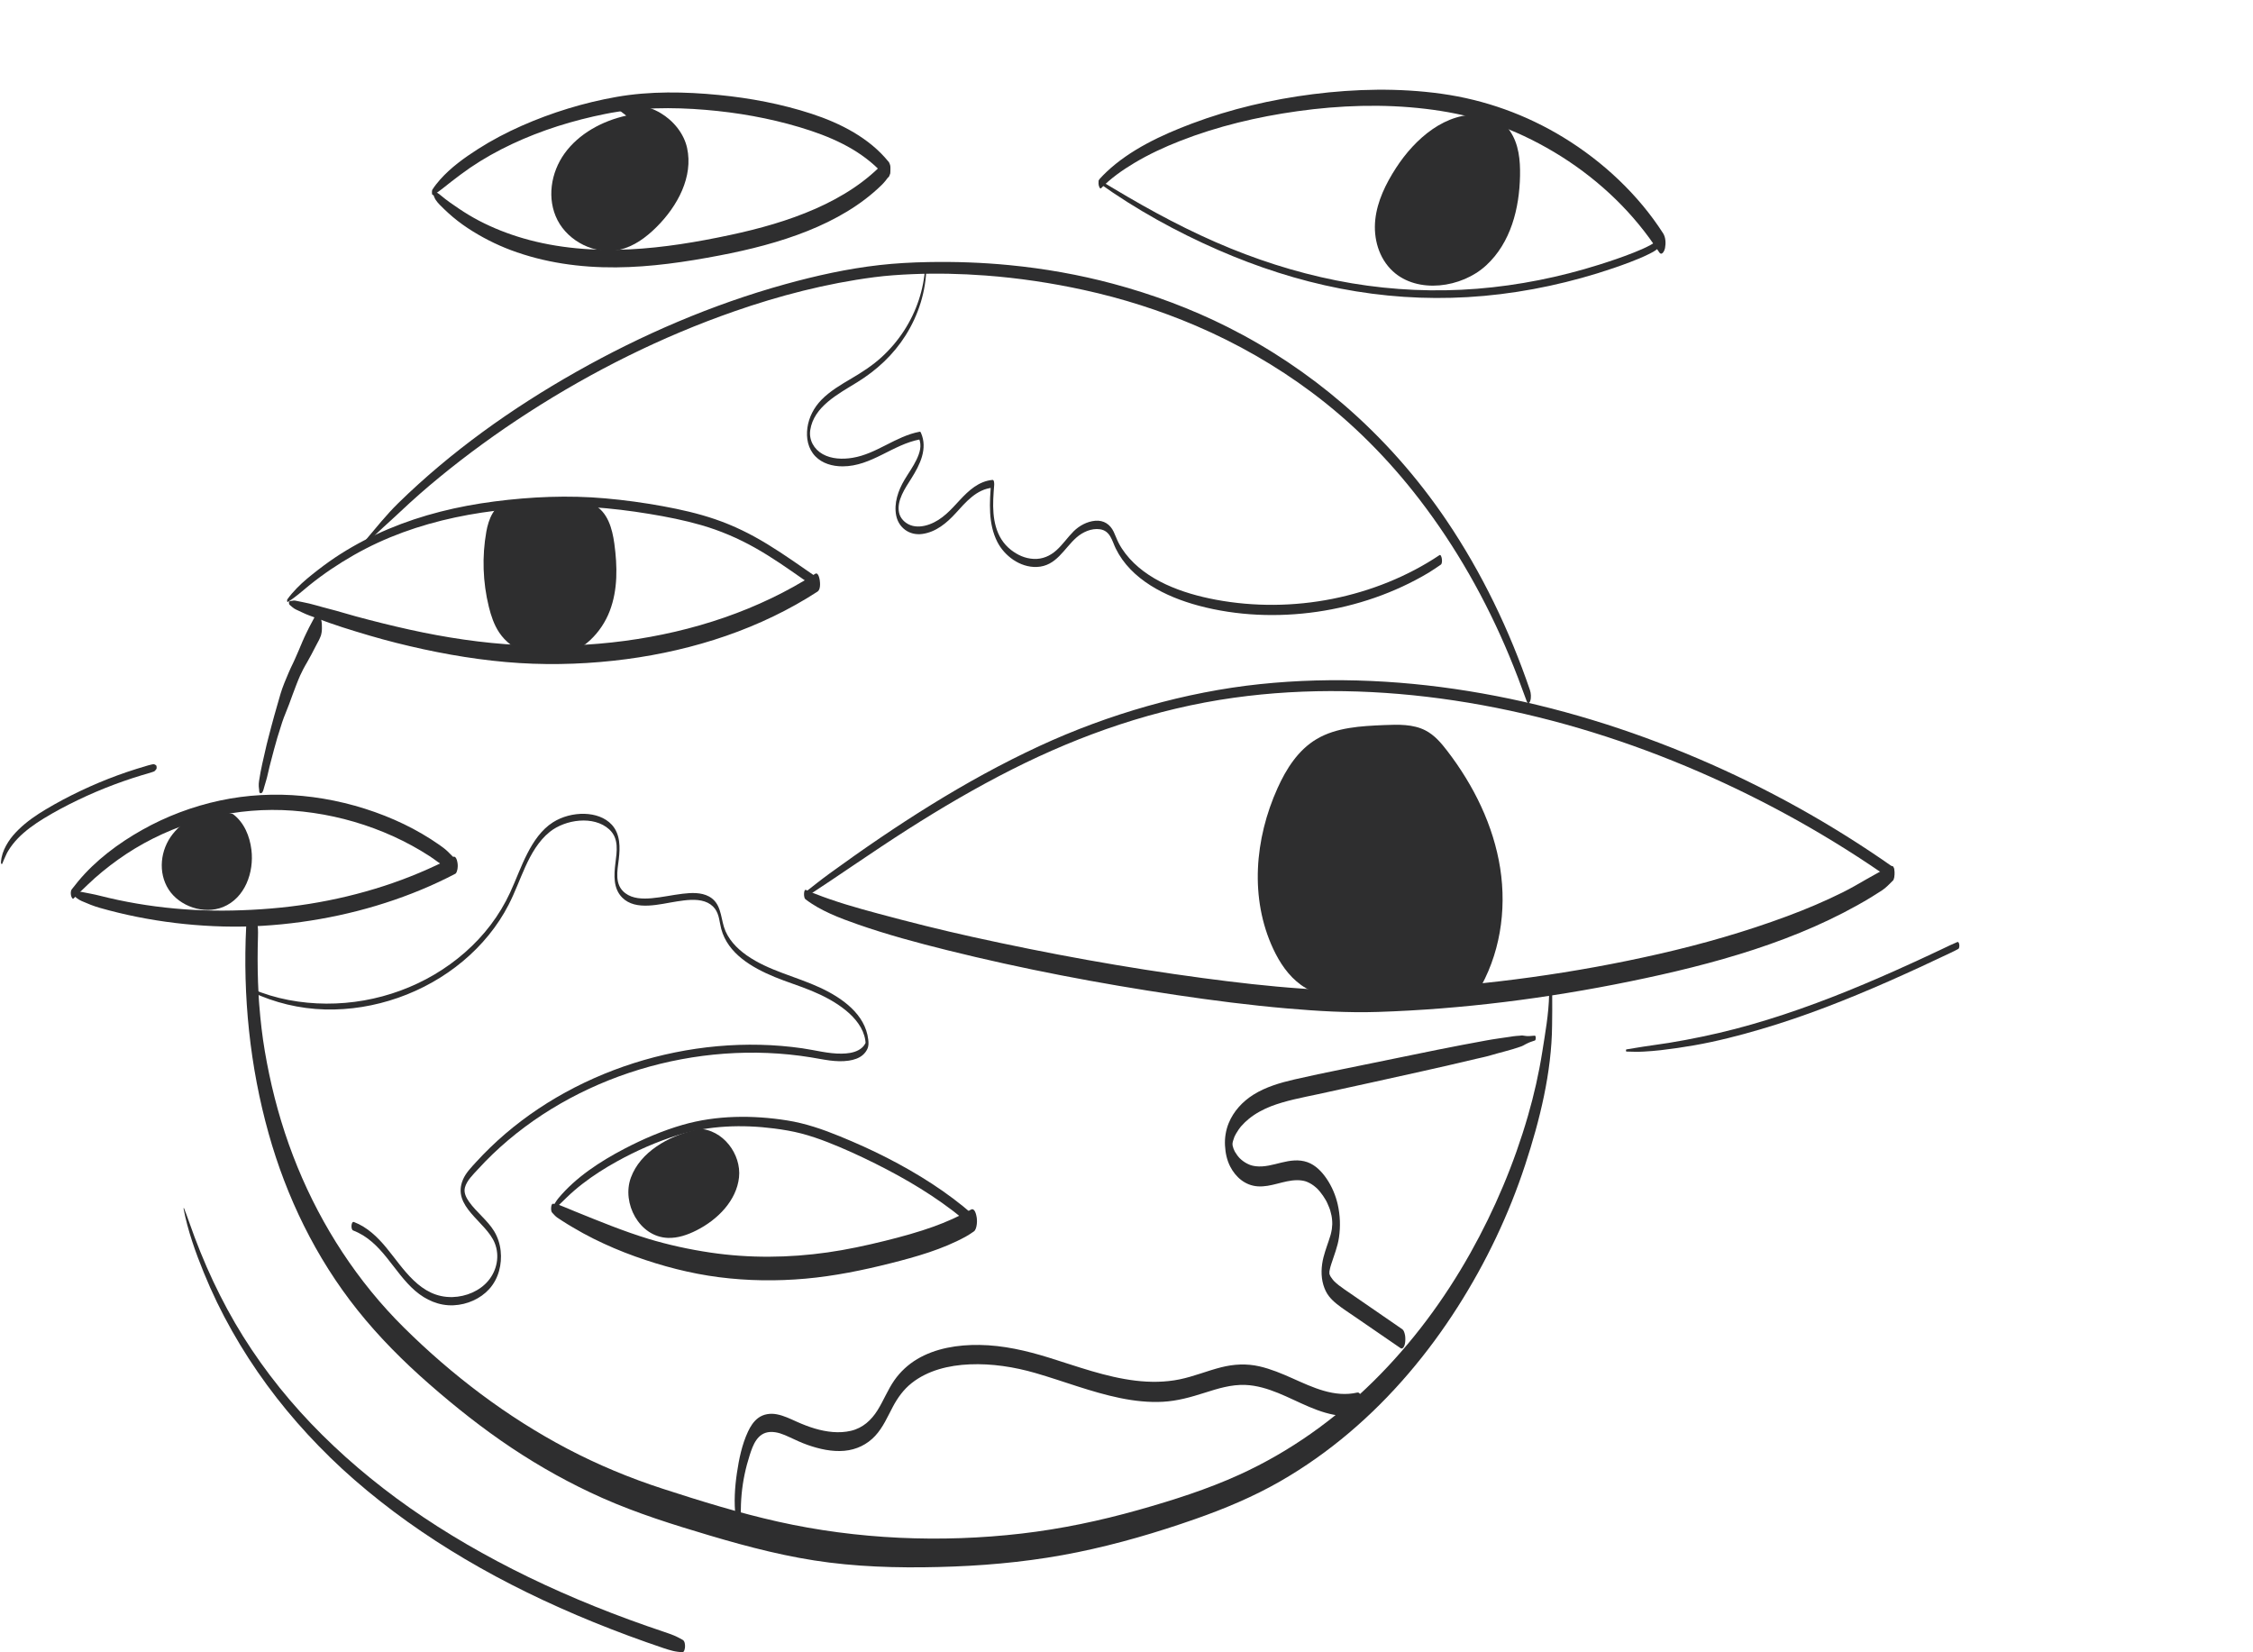 <?xml version="1.0"?>
<svg xmlns="http://www.w3.org/2000/svg" width="300" height="220" viewBox="0 0 300 220" fill="none">
<g clip-path="url(#clip0_4445_81369)">
<path d="M72.141 67.065C70.587 67.347 68.959 66.415 67.441 66.835C65.751 67.303 65.045 69.165 64.756 70.797C64.171 74.104 64.285 77.519 65.089 80.786C65.382 81.977 65.773 83.164 66.461 84.202C68.1 86.676 71.477 88.014 74.509 87.391C77.658 86.743 80.095 84.21 81.187 81.361C82.279 78.513 82.212 75.386 81.803 72.383C81.53 70.385 80.921 68.146 79.034 67.188C78.13 66.729 77.069 66.648 76.042 66.623C72.84 66.546 69.626 66.939 66.551 67.783" fill="#2E2E2F"/>
<path d="M48.629 72.559C50.081 70.997 51.728 69.621 53.282 68.15C54.961 66.561 56.704 65.032 58.499 63.559C62.275 60.462 66.258 57.572 70.391 54.908C78.884 49.434 88.082 44.834 97.744 41.465C103.773 39.363 110.032 37.739 116.41 36.908C118.08 36.69 119.767 36.576 121.451 36.505C124.705 36.367 127.964 36.441 131.21 36.682C135.624 37.011 140.006 37.667 144.318 38.61C149.453 39.732 154.466 41.327 159.263 43.382C164.738 45.728 169.906 48.695 174.621 52.208C180.102 56.292 184.901 61.158 188.994 66.479C193.914 72.875 197.875 79.918 200.938 87.26C201.777 89.271 202.548 91.308 203.286 93.353C203.419 93.722 203.631 93.686 203.755 93.342C203.911 92.909 203.864 92.301 203.717 91.87C201.019 83.974 197.348 76.304 192.614 69.296C188.76 63.591 184.12 58.328 178.807 53.77C174.167 49.788 169.017 46.333 163.473 43.547C158.621 41.109 153.491 39.194 148.2 37.779C143.683 36.571 139.065 35.753 134.394 35.3C130.79 34.951 127.168 34.825 123.546 34.895C121.398 34.937 119.248 35.051 117.115 35.292C112.863 35.771 108.656 36.706 104.554 37.842C94.783 40.549 85.438 44.588 76.719 49.516C68.103 54.387 60.035 60.151 53.055 66.968C51.427 68.557 50.033 70.329 48.57 72.048C48.477 72.158 48.578 72.614 48.629 72.559H48.629Z" fill="#2E2E2F"/>
<path d="M34.724 105.567L34.767 105.624C34.805 105.62 34.834 105.604 34.853 105.577C34.867 105.566 34.879 105.551 34.89 105.539C34.991 105.428 35.038 105.303 35.077 105.162C35.116 105.022 35.158 104.873 35.2 104.727C35.279 104.444 35.366 104.162 35.449 103.881C35.626 103.292 35.734 102.684 35.887 102.087C35.923 101.947 35.959 101.807 35.995 101.666C36.084 101.321 36.176 100.978 36.265 100.633C36.334 100.368 36.403 100.104 36.474 99.84C36.482 99.807 36.491 99.775 36.499 99.743L36.45 99.921C36.456 99.9 36.462 99.878 36.468 99.857C36.526 99.648 36.586 99.439 36.644 99.23C36.682 99.094 36.72 98.958 36.759 98.822C36.794 98.699 36.828 98.575 36.863 98.452C36.874 98.411 36.87 98.33 36.861 98.452C36.863 98.424 36.879 98.39 36.887 98.363C36.907 98.293 36.927 98.224 36.948 98.156C37.019 97.929 37.091 97.702 37.163 97.475C37.221 97.293 37.278 97.112 37.333 96.93C37.342 96.902 37.351 96.873 37.359 96.845L37.368 96.817C37.396 96.725 37.38 96.78 37.318 96.981C37.335 96.925 37.352 96.869 37.369 96.813C37.438 96.594 37.507 96.374 37.578 96.155C37.71 95.744 37.871 95.34 38.034 94.939C38.197 94.537 38.353 94.155 38.498 93.758C38.643 93.361 38.787 92.968 38.931 92.574C39.094 92.13 39.257 91.687 39.431 91.248C39.62 90.772 39.801 90.293 40.014 89.827L39.913 90.048C40.062 89.729 40.219 89.414 40.377 89.099C40.535 88.784 40.716 88.493 40.886 88.191C41.257 87.531 41.628 86.865 41.962 86.187C42.065 85.978 42.179 85.773 42.289 85.568C42.346 85.462 42.402 85.358 42.458 85.253C42.571 85.043 42.646 84.835 42.732 84.612L42.631 84.878L42.745 84.578L42.819 84.237C42.854 84.029 42.869 83.822 42.866 83.612C42.872 83.26 42.858 82.891 42.776 82.546C42.728 82.346 42.674 82.133 42.569 81.95C42.509 81.846 42.302 81.613 42.154 81.79C41.92 82.071 41.768 82.39 41.602 82.708C41.462 82.977 41.316 83.242 41.175 83.51C41.034 83.777 40.906 84.054 40.774 84.327C40.609 84.671 40.443 85.012 40.302 85.365L40.406 85.104C40.276 85.412 40.145 85.719 40.019 86.029L40.12 85.782C39.981 86.089 39.855 86.401 39.729 86.712L39.829 86.48C39.785 86.573 39.746 86.669 39.706 86.764L39.806 86.532C39.712 86.746 39.617 86.96 39.524 87.175L39.624 86.947C39.528 87.168 39.43 87.388 39.335 87.609L39.434 87.386C39.336 87.604 39.238 87.823 39.141 88.043L39.242 87.823C39.138 88.04 39.035 88.256 38.937 88.475L39.041 88.254C38.604 89.13 38.231 90.039 37.861 90.942C37.471 91.894 37.203 92.877 36.927 93.862C36.651 94.847 36.37 95.779 36.125 96.746C35.855 97.811 35.553 98.871 35.321 99.945C35.193 100.535 35.055 101.122 34.919 101.71C34.747 102.459 34.616 103.216 34.496 103.975C34.42 104.448 34.439 104.958 34.571 105.42L34.519 104.958C34.515 105.003 34.512 105.049 34.508 105.095C34.497 105.234 34.504 105.412 34.569 105.54C34.603 105.607 34.675 105.678 34.724 105.57V105.567Z" fill="#2E2E2F"/>
<path d="M206.273 132.438C206.222 135.023 205.757 137.54 205.356 140.092C204.905 142.954 204.26 145.784 203.454 148.576C201.627 154.896 199.032 161.058 195.782 166.85C188.862 179.182 178.543 190.199 165.033 196.35C160.741 198.305 156.163 199.757 151.601 201.043C146.507 202.479 141.298 203.578 136.017 204.191C125.284 205.437 114.125 204.962 103.605 202.607C98.394 201.441 93.292 199.863 88.232 198.219C83.862 196.8 79.623 195.037 75.585 192.918C67.499 188.674 60.172 183.083 53.802 176.781C47.605 170.652 42.852 163.278 39.622 155.403C37.972 151.379 36.723 147.228 35.839 142.998C35.419 140.989 35.066 138.968 34.827 136.932C34.705 135.893 34.603 134.85 34.521 133.807C34.519 133.789 34.456 132.93 34.492 133.452C34.474 133.19 34.458 132.927 34.443 132.666C34.409 132.053 34.381 131.441 34.359 130.827C34.287 128.764 34.289 126.697 34.352 124.632C34.372 123.99 34.362 123.341 34.222 122.709C34.172 122.487 34.009 121.715 33.716 121.573C32.93 121.191 32.8 123.006 32.782 123.34C32.317 132.585 33.264 141.991 35.776 150.947C38.137 159.367 42.024 167.436 47.592 174.42C50.453 178.008 53.691 181.256 57.181 184.307C60.64 187.332 64.263 190.207 68.118 192.778C71.929 195.319 75.96 197.566 80.186 199.444C84.796 201.493 89.635 203.003 94.492 204.446C99.708 205.996 105.001 207.373 110.434 208.053C115.912 208.739 121.529 208.792 127.045 208.577C132.585 208.361 138.09 207.779 143.511 206.669C148.837 205.579 154.048 204.046 159.151 202.257C163.083 200.878 166.881 199.291 170.468 197.232C173.741 195.353 176.813 193.17 179.66 190.758C185.363 185.926 190.173 180.184 194.109 174.002C197.886 168.071 200.919 161.702 203.085 155.098C205.042 149.132 206.615 142.78 206.669 136.519C206.68 135.212 206.706 133.904 206.685 132.598C206.677 132.094 206.288 131.677 206.273 132.438V132.438Z" fill="#2E2E2F"/>
<path d="M146.622 25.057C147.903 23.741 149.448 22.651 151.045 21.697C152.971 20.546 155.026 19.592 157.13 18.768C162.11 16.817 167.423 15.552 172.754 14.808C178.399 14.02 184.176 13.817 189.845 14.495C192.527 14.815 195.187 15.335 197.76 16.115C200.602 16.977 203.328 18.202 205.888 19.639C211.32 22.687 216.068 26.82 219.642 31.727C220.087 32.337 220.514 32.96 220.931 33.587C221.297 34.137 221.65 33.346 221.706 33.046C221.826 32.413 221.813 31.625 221.447 31.055C218.16 25.939 213.474 21.523 208.147 18.276C203.224 15.276 197.738 13.289 191.932 12.482C186.279 11.696 180.473 11.824 174.819 12.54C169.321 13.237 163.889 14.507 158.733 16.443C154.658 17.973 150.478 19.929 147.348 22.883C147.036 23.177 146.737 23.482 146.451 23.798C146.259 24.011 146.255 24.342 146.292 24.608C146.301 24.678 146.442 25.242 146.622 25.058V25.057Z" fill="#2E2E2F"/>
<path d="M146.356 24.378C151.264 27.884 156.636 30.857 162.227 33.294C167.419 35.558 172.865 37.336 178.477 38.422C184.088 39.509 189.752 39.892 195.425 39.561C201.306 39.217 207.127 38.109 212.723 36.387C214.178 35.938 215.622 35.448 217.042 34.906C217.889 34.583 218.734 34.243 219.541 33.837C220.049 33.582 220.659 33.292 220.969 32.812C221.132 32.561 221.171 32.251 221.126 31.965C221.11 31.858 221.052 31.554 220.874 31.633C220.709 31.706 220.732 32.107 220.751 32.229C220.74 32.16 220.745 31.889 220.782 31.889C220.784 31.889 220.777 31.918 220.739 31.95C220.682 31.999 220.602 32.082 220.522 32.143C220.292 32.318 220.045 32.471 219.79 32.612C219.059 33.015 218.278 33.34 217.497 33.65C216 34.243 214.47 34.76 212.93 35.245C207.673 36.901 202.203 38.006 196.677 38.447C191.121 38.889 185.515 38.642 180.026 37.723C174.471 36.792 169.057 35.191 163.882 33.087C158.426 30.869 153.272 28.085 148.266 25.087C147.642 24.713 147.014 24.345 146.39 23.97C146.29 23.911 146.258 24.309 146.355 24.378H146.356Z" fill="#2E2E2F"/>
<path d="M117.933 23.589C117.989 23.589 118.023 23.511 118.037 23.475C118.069 23.395 118.078 23.291 118.075 23.206C118.071 23.117 118.061 23.023 118.023 22.939C118.005 22.897 117.972 22.831 117.914 22.831C117.858 22.831 117.824 22.909 117.81 22.944C117.778 23.025 117.769 23.128 117.772 23.213C117.776 23.303 117.786 23.396 117.824 23.48C117.842 23.522 117.875 23.589 117.933 23.589Z" fill="#2E2E2F"/>
<path d="M57.69 25.966C58.54 25.469 59.267 24.819 60.042 24.224C60.878 23.583 61.714 22.941 62.587 22.345C64.356 21.14 66.241 20.087 68.195 19.17C72.12 17.327 76.322 16.025 80.61 15.168C85.004 14.289 89.52 14.255 93.982 14.629C98.2 14.983 102.398 15.721 106.438 16.926C110.477 18.131 114.139 19.736 116.969 22.513C117.303 22.84 117.622 23.177 117.922 23.53C118.244 23.909 118.464 23.384 118.516 23.105C118.598 22.656 118.633 21.93 118.316 21.537C115.779 18.393 111.955 16.419 108.05 15.143C104.073 13.844 99.895 13.057 95.712 12.646C91.204 12.204 86.544 12.117 82.073 12.906C77.736 13.671 73.453 14.988 69.462 16.751C67.438 17.645 65.48 18.674 63.63 19.856C61.809 21.02 60.022 22.315 58.604 23.909C58.214 24.347 57.869 24.786 57.558 25.276C57.493 25.377 57.471 26.095 57.692 25.966H57.69Z" fill="#2E2E2F"/>
<path d="M57.625 25.708C57.741 26.001 57.834 26.336 58.009 26.604C58.164 26.843 58.364 27.074 58.566 27.278C58.945 27.662 59.333 28.038 59.735 28.402C60.533 29.122 61.379 29.776 62.285 30.374C64.065 31.548 65.997 32.542 68.018 33.3C72.481 34.973 77.245 35.639 82.036 35.6C86.671 35.562 91.271 34.884 95.804 34.016C99.816 33.248 103.797 32.252 107.568 30.74C111.194 29.286 114.64 27.33 117.384 24.645C117.764 24.273 118.07 23.892 118.355 23.452C118.596 23.079 118.572 22.523 118.493 22.114C118.46 21.945 118.293 21.287 117.979 21.508C117.816 21.622 117.636 21.725 117.487 21.855C117.305 22.015 117.144 22.203 116.97 22.37C116.63 22.698 116.279 23.016 115.918 23.323C115.205 23.93 114.454 24.495 113.674 25.022C112.076 26.099 110.357 27.014 108.578 27.797C104.955 29.393 101.083 30.465 97.188 31.296C92.82 32.227 88.362 32.976 83.885 33.199C79.113 33.437 74.233 33.061 69.654 31.726C67.633 31.137 65.654 30.36 63.803 29.395C62.887 28.917 62.008 28.386 61.156 27.814C60.312 27.248 59.477 26.679 58.706 26.025C58.55 25.893 58.366 25.748 58.182 25.65C58.023 25.566 57.818 25.605 57.64 25.609C57.606 25.609 57.62 25.692 57.627 25.708H57.625Z" fill="#2E2E2F"/>
<path d="M38.32 80.152C39.361 79.514 40.245 78.694 41.184 77.934C42.124 77.174 43.092 76.46 44.095 75.783C46.066 74.456 48.135 73.267 50.313 72.261C54.668 70.25 59.369 68.977 64.151 68.253C66.627 67.878 69.126 67.646 71.629 67.523C74.036 67.404 76.443 67.365 78.847 67.526C81.392 67.695 83.929 68.008 86.441 68.421C88.772 68.803 91.1 69.264 93.364 69.915C95.89 70.642 98.3 71.675 100.563 72.952C102.796 74.211 104.885 75.678 106.971 77.139C107.528 77.529 108.084 77.919 108.643 78.306C108.887 78.475 108.973 77.882 108.982 77.777C109.002 77.528 109.008 77.036 108.757 76.863C106.587 75.375 104.451 73.838 102.197 72.463C99.942 71.088 97.697 69.981 95.242 69.14C92.975 68.362 90.619 67.833 88.253 67.398C85.725 66.934 83.17 66.585 80.605 66.357C75.689 65.919 70.704 66.137 65.817 66.77C60.93 67.403 56.212 68.551 51.748 70.425C49.528 71.357 47.392 72.465 45.376 73.742C44.338 74.399 43.341 75.11 42.375 75.858C41.379 76.63 40.376 77.43 39.507 78.329C39.047 78.805 38.636 79.28 38.253 79.813C38.215 79.865 38.216 80.216 38.319 80.152L38.32 80.152Z" fill="#2E2E2F"/>
<path d="M38.556 80.523C38.834 80.752 39.07 81.002 39.401 81.152C39.712 81.293 40.022 81.435 40.328 81.585C40.882 81.857 41.487 82.055 42.068 82.276C43.245 82.726 44.424 83.148 45.627 83.531C47.997 84.285 50.382 84.999 52.799 85.606C57.58 86.806 62.453 87.717 67.385 88.151C72.142 88.571 76.947 88.488 81.692 87.972C86.236 87.478 90.733 86.567 95.07 85.196C99.407 83.825 103.594 81.982 107.453 79.649C107.927 79.363 108.396 79.069 108.86 78.768C109.267 78.504 109.214 77.64 109.154 77.249C109.122 77.044 108.954 76.141 108.545 76.404C104.803 78.805 100.733 80.739 96.484 82.213C92.191 83.703 87.72 84.728 83.191 85.332C78.542 85.951 73.84 86.123 69.153 85.886C64.219 85.636 59.326 84.893 54.52 83.83C52.125 83.301 49.742 82.706 47.378 82.067C46.205 81.75 45.044 81.377 43.865 81.083C42.683 80.789 41.504 80.392 40.307 80.171C40.036 80.121 39.767 80.064 39.498 80.009C39.365 79.982 39.253 79.949 39.127 79.959C38.945 79.974 38.755 80.024 38.571 80.049C38.416 80.069 38.477 80.457 38.558 80.523H38.556Z" fill="#2E2E2F"/>
<path d="M107.329 119.432C111.839 116.488 116.235 113.391 120.779 110.49C125.306 107.6 129.959 104.868 134.783 102.434C144.022 97.773 153.889 94.355 164.288 92.904C173.997 91.549 183.934 91.807 193.611 93.262C203.635 94.769 213.429 97.552 222.753 101.307C231.956 105.012 240.742 109.661 248.908 115.101C249.913 115.77 250.906 116.452 251.892 117.145C252.176 117.344 252.437 115.708 252.013 115.41C243.957 109.756 235.27 104.909 226.112 101.001C216.93 97.084 207.27 94.086 197.355 92.325C187.622 90.595 177.619 90.058 167.763 91.091C157.907 92.124 147.63 95.056 138.364 99.352C128.423 103.962 119.247 109.924 110.495 116.28C109.385 117.086 108.315 117.938 107.24 118.783C107.095 118.898 107.168 119.537 107.33 119.432H107.329Z" fill="#2E2E2F"/>
<path d="M107.234 119.719C109.224 121.259 111.805 122.237 114.198 123.073C118.113 124.441 122.124 125.522 126.161 126.525C136.177 129.014 146.353 130.952 156.585 132.477C161.499 133.209 166.435 133.844 171.391 134.272C175.399 134.618 179.439 134.867 183.465 134.737C194.711 134.372 206.003 132.927 216.991 130.681C228.09 128.412 239.502 125.309 249.132 119.479C249.624 119.181 250.109 118.876 250.588 118.561C251.147 118.195 251.603 117.691 252.071 117.229C252.36 116.943 252.393 115.08 251.834 115.328C249.592 116.327 247.569 117.721 245.367 118.815C242.965 120.01 240.48 121.058 237.953 121.997C232.412 124.055 226.715 125.689 220.926 127.011C209.687 129.58 198.139 131.147 186.594 131.786C177.737 132.277 168.906 131.396 160.143 130.225C149.828 128.848 139.577 126.978 129.436 124.736C125.234 123.808 121.069 122.757 116.92 121.64C114.089 120.879 111.248 120.075 108.534 119.002C108.128 118.842 107.723 118.696 107.333 118.497C106.996 118.325 106.983 119.525 107.234 119.718V119.719Z" fill="#2E2E2F"/>
<path d="M9.804 119.625C10.403 118.998 11.04 118.41 11.664 117.807C12.288 117.204 12.941 116.625 13.616 116.071C14.997 114.939 16.452 113.891 17.996 112.961C21.091 111.098 24.494 109.692 28.055 108.829C31.608 107.969 35.283 107.668 38.942 107.934C42.664 108.206 46.345 109.014 49.816 110.303C51.553 110.947 53.238 111.713 54.853 112.594C55.651 113.03 56.431 113.493 57.19 113.986C57.948 114.48 58.616 115.036 59.376 115.488C59.723 115.694 60.065 115.909 60.401 116.13C60.691 116.321 60.816 115.704 60.835 115.574C60.864 115.374 60.87 115.161 60.838 114.96C60.809 114.785 60.781 114.538 60.649 114.402C60.303 114.044 59.95 113.693 59.589 113.348C59.255 113.03 58.889 112.763 58.508 112.497C57.766 111.977 57 111.486 56.213 111.027C54.631 110.101 52.965 109.302 51.247 108.623C47.761 107.245 44.05 106.339 40.287 105.978C36.611 105.626 32.89 105.821 29.285 106.591C25.647 107.368 22.136 108.698 18.935 110.497C15.735 112.295 12.707 114.577 10.405 117.348C10.115 117.697 9.833 118.051 9.558 118.411C9.393 118.625 9.412 119.004 9.464 119.246C9.482 119.323 9.634 119.804 9.805 119.623L9.804 119.625Z" fill="#2E2E2F"/>
<path d="M9.698 119.151C10.063 119.46 10.42 119.776 10.873 119.971C11.275 120.144 11.678 120.312 12.085 120.473C12.876 120.784 13.704 121 14.529 121.218C16.17 121.65 17.83 122.016 19.504 122.317C22.88 122.926 26.31 123.271 29.746 123.36C33.205 123.45 36.66 123.234 40.084 122.763C43.463 122.298 46.803 121.581 50.057 120.607C53.324 119.628 56.508 118.398 59.54 116.893C59.906 116.712 60.27 116.526 60.632 116.337C60.789 116.254 60.867 115.932 60.897 115.797C60.958 115.516 60.966 115.185 60.921 114.902C60.884 114.67 60.74 113.889 60.325 114.105C57.381 115.642 54.291 116.938 51.108 117.971C47.88 119.018 44.558 119.809 41.191 120.348C37.824 120.887 34.385 121.158 30.955 121.232C27.525 121.306 24.12 121.127 20.737 120.686C19.059 120.467 17.39 120.183 15.737 119.833C14.915 119.659 14.097 119.468 13.283 119.261C12.47 119.054 11.678 118.922 10.871 118.76C10.478 118.682 10.097 118.752 9.709 118.812C9.591 118.829 9.638 119.1 9.699 119.151H9.698Z" fill="#2E2E2F"/>
<path d="M73.661 161.091C74.321 160.578 74.896 159.985 75.494 159.407C76.147 158.775 76.841 158.181 77.565 157.621C78.991 156.515 80.529 155.54 82.121 154.657C84.708 153.223 87.466 152.003 90.322 151.12C94.417 149.854 98.83 149.711 103.078 150.254C104.291 150.41 105.5 150.612 106.682 150.918C107.864 151.224 109.064 151.633 110.218 152.084C112.377 152.928 114.488 153.897 116.552 154.927C120.672 156.982 124.638 159.342 128.159 162.227C128.586 162.577 129.006 162.935 129.419 163.3C129.665 163.516 129.792 162.812 129.798 162.719C129.818 162.405 129.815 161.951 129.547 161.717C126.125 158.723 122.209 156.259 118.111 154.159C116.076 153.116 113.979 152.177 111.855 151.307C109.59 150.379 107.254 149.568 104.809 149.182C100.234 148.457 95.391 148.481 90.927 149.763C88.217 150.541 85.596 151.673 83.124 152.964C79.882 154.657 76.682 156.754 74.374 159.516C74.056 159.896 73.82 160.318 73.593 160.75C73.569 160.796 73.565 161.162 73.659 161.089L73.661 161.091Z" fill="#2E2E2F"/>
<path d="M73.524 161.46C73.733 161.68 73.933 161.928 74.184 162.106C74.409 162.268 74.65 162.414 74.882 162.566C75.335 162.866 75.808 163.143 76.277 163.422C77.185 163.964 78.107 164.47 79.058 164.943C80.846 165.833 82.674 166.609 84.564 167.288C88.173 168.584 91.921 169.569 95.754 170.058C99.57 170.546 103.441 170.593 107.274 170.249C111.104 169.904 114.851 169.142 118.562 168.207C121.991 167.343 125.494 166.349 128.579 164.662C128.962 164.452 129.325 164.206 129.681 163.959C129.886 163.817 129.977 163.468 130.023 163.258C130.101 162.893 130.111 162.464 130.053 162.095C130.008 161.814 129.812 160.76 129.286 161.059C127.691 161.967 125.998 162.711 124.26 163.341L124.427 163.281C122.266 164.061 120.042 164.671 117.804 165.224C115.293 165.844 112.766 166.39 110.198 166.755C105.037 167.489 99.776 167.543 94.615 166.78C91.78 166.361 88.983 165.749 86.251 164.923L86.413 164.972C83.03 163.944 79.767 162.595 76.505 161.275C76.031 161.083 75.563 160.873 75.086 160.69C74.846 160.598 74.61 160.5 74.372 160.403C74.123 160.302 73.889 160.296 73.621 160.279C73.444 160.268 73.4 160.656 73.392 160.748C73.375 160.952 73.37 161.295 73.525 161.459L73.524 161.46Z" fill="#2E2E2F"/>
<path d="M216.577 140.013C217.337 140.038 218.102 140.061 218.861 140.017C219.62 139.974 220.375 139.917 221.129 139.83C222.633 139.657 224.131 139.437 225.621 139.176C228.603 138.653 231.551 137.893 234.444 137.044C237.355 136.19 240.222 135.208 243.049 134.135C245.898 133.053 248.708 131.883 251.489 130.658C254.269 129.434 257.02 128.156 259.759 126.854C260.098 126.693 260.431 126.528 260.76 126.347C260.993 126.22 260.926 125.309 260.628 125.431C259.929 125.716 259.257 126.055 258.575 126.376C257.894 126.697 257.204 127.022 256.518 127.341C255.153 127.975 253.784 128.602 252.408 129.216C249.645 130.449 246.855 131.632 244.028 132.732C241.195 133.834 238.324 134.854 235.411 135.755C232.533 136.646 229.613 137.417 226.653 138.027C225.18 138.331 223.703 138.62 222.216 138.857C220.709 139.098 219.192 139.282 217.689 139.54C217.316 139.603 216.942 139.665 216.57 139.726C216.482 139.74 216.487 140.009 216.577 140.013H216.577Z" fill="#2E2E2F"/>
<path d="M24.442 160.933C24.996 163.832 26.007 166.673 27.125 169.419C28.243 172.165 29.468 174.687 30.894 177.208C32.296 179.689 33.85 182.094 35.547 184.407C37.243 186.72 39.048 188.9 40.989 191.003C42.941 193.118 45.011 195.138 47.197 197.041C49.464 199.013 51.834 200.878 54.293 202.634C56.755 204.391 59.304 206.04 61.921 207.587C64.606 209.175 67.365 210.652 70.179 212.03C73.073 213.447 76.023 214.759 79.017 215.978C82.114 217.239 85.256 218.4 88.433 219.471C88.815 219.6 89.198 219.709 89.589 219.81C89.98 219.91 90.41 219.954 90.83 220C91.14 220.034 91.209 219.421 91.215 219.259C91.224 218.98 91.194 218.499 90.896 218.34C90.505 218.13 90.124 217.909 89.709 217.745C89.294 217.581 88.916 217.445 88.512 217.31C87.718 217.044 86.925 216.774 86.134 216.496C84.57 215.949 83.015 215.379 81.47 214.785C78.448 213.622 75.466 212.368 72.538 211.011C69.609 209.655 66.9 208.278 64.169 206.762C61.514 205.287 58.919 203.714 56.407 202.032C53.954 200.389 51.578 198.644 49.3 196.791C47.07 194.978 44.93 193.062 42.902 191.05C40.895 189.058 39.001 186.965 37.241 184.777C35.483 182.592 33.858 180.312 32.38 177.95C30.893 175.575 29.569 173.109 28.382 170.59C27.195 168.071 26.116 165.388 25.189 162.723C24.97 162.095 24.743 161.475 24.497 160.857C24.468 160.785 24.439 160.908 24.443 160.933L24.442 160.933Z" fill="#2E2E2F"/>
<path d="M123.194 35.507C123.015 38.529 122.043 41.474 120.361 44.056C119.521 45.344 118.514 46.533 117.359 47.584C116.159 48.674 114.804 49.549 113.394 50.381C111.968 51.222 110.512 52.071 109.367 53.249C108.373 54.27 107.706 55.567 107.513 56.942C107.321 58.316 107.582 59.736 108.573 60.761C109.496 61.715 110.853 62.094 112.195 62.094C116.048 62.092 118.853 59.183 122.505 58.504L122.356 58.357C122.782 59.32 122.475 60.292 122.04 61.205C121.606 62.117 120.971 62.993 120.437 63.889C119.592 65.307 119.005 67.02 119.336 68.654C119.655 70.238 121.067 71.337 122.812 71.095C124.645 70.842 126.086 69.612 127.244 68.344C128.568 66.896 130.01 65.126 132.192 64.936L131.973 64.285C131.761 66.902 131.562 69.742 132.812 72.177C133.748 73.999 135.805 75.573 138.051 75.489C140.665 75.391 141.68 73.018 143.352 71.556C144.16 70.849 145.324 70.309 146.453 70.468C147.858 70.666 148.071 72.02 148.571 73.039C150.584 77.149 155.167 79.455 159.607 80.644C164.694 82.007 170.15 82.213 175.366 81.46C180.621 80.702 185.726 78.941 190.216 76.263C190.779 75.927 191.307 75.548 191.849 75.185C192.173 74.969 191.96 73.725 191.677 73.914C187.438 76.753 182.495 78.727 177.411 79.738C172.315 80.752 167.015 80.805 161.904 79.852C157.444 79.019 152.621 77.295 149.861 73.709C149.527 73.274 149.227 72.815 148.973 72.334C148.72 71.853 148.533 71.303 148.289 70.795C147.829 69.835 146.989 69.239 145.837 69.337C144.747 69.431 143.698 70.007 142.958 70.745C142.149 71.553 141.516 72.51 140.658 73.278C139.826 74.023 138.802 74.476 137.636 74.417C136.47 74.357 135.476 73.885 134.628 73.225C132.502 71.57 132.162 68.915 132.258 66.475C132.283 65.832 132.332 65.191 132.383 64.551C132.39 64.457 132.394 63.879 132.165 63.899C130.326 64.064 128.982 65.32 127.827 66.561C126.629 67.849 125.494 69.191 123.736 69.826C122.949 70.11 122.029 70.229 121.228 69.923C120.472 69.634 119.868 69.007 119.712 68.248C119.38 66.635 120.531 65.003 121.358 63.691C122.505 61.874 123.56 59.731 122.628 57.625C122.612 57.587 122.549 57.464 122.479 57.478C119.249 58.079 116.752 60.43 113.508 60.958C112.191 61.172 110.73 61.127 109.553 60.47C108.376 59.813 107.694 58.576 107.89 57.267C108.362 54.127 111.605 52.463 114.153 50.889C116.765 49.275 118.961 47.222 120.564 44.691C122.31 41.936 123.306 38.77 123.35 35.56C123.352 35.385 123.209 35.257 123.194 35.507V35.507Z" fill="#2E2E2F"/>
<path d="M33.523 132.083C36.56 133.513 39.867 134.314 43.264 134.406C46.587 134.496 49.905 133.939 53.016 132.852C59.348 130.64 64.769 126.206 67.722 120.473C68.569 118.829 69.186 117.094 69.948 115.417C70.711 113.74 71.694 111.97 73.218 110.751C75.256 109.121 79.048 108.538 81.124 110.432C82.453 111.644 82.135 113.399 81.942 114.957C81.751 116.502 81.636 118.297 82.857 119.519C84.67 121.333 87.906 120.358 90.141 120.021C91.327 119.841 92.661 119.65 93.825 120.031C94.376 120.212 94.86 120.54 95.196 120.99C95.786 121.78 95.796 122.794 96.041 123.7C96.92 126.95 100.073 128.811 103.144 130.08C104.757 130.747 106.438 131.251 108.051 131.919C109.687 132.596 111.285 133.432 112.638 134.54C113.88 135.558 114.967 136.896 115.213 138.465C115.229 138.566 115.243 138.667 115.251 138.77C115.258 138.854 115.197 139.023 115.272 138.871C115.368 138.678 115.216 138.939 115.205 138.959C115.165 139.035 115.118 139.109 115.067 139.179C114.868 139.459 114.587 139.678 114.277 139.841C113.616 140.187 112.826 140.278 112.081 140.289C110.312 140.317 108.586 139.831 106.85 139.581C104.987 139.312 103.107 139.156 101.223 139.112C97.413 139.021 93.594 139.373 89.87 140.129C82.441 141.639 75.362 144.753 69.437 149.231C67.969 150.34 66.573 151.532 65.263 152.802C64.616 153.429 63.989 154.074 63.384 154.737C62.736 155.446 62.026 156.173 61.651 157.051C60.101 160.683 64.721 162.621 65.882 165.523C66.554 167.202 66.187 169.132 65.012 170.534C63.885 171.88 62.067 172.651 60.261 172.701C55.951 172.817 53.721 168.88 51.428 166.112C50.269 164.713 48.909 163.387 47.129 162.708C46.754 162.566 46.681 163.705 47.018 163.833C50.871 165.301 52.376 169.36 55.283 171.868C56.692 173.085 58.459 173.888 60.406 173.795C62.209 173.71 63.961 172.933 65.136 171.642C66.4 170.251 66.86 168.329 66.665 166.538C66.566 165.621 66.276 164.716 65.787 163.915C65.351 163.2 64.769 162.58 64.184 161.969C63.6 161.359 62.95 160.717 62.453 160.006C62.065 159.451 61.73 158.795 61.907 158.119C62.152 157.181 63.001 156.387 63.651 155.675C64.274 154.993 64.92 154.33 65.588 153.687C70.993 148.498 77.801 144.636 85.147 142.403C92.476 140.175 100.369 139.551 107.971 140.784C109.638 141.055 111.319 141.476 113.022 141.222C113.696 141.121 114.396 140.902 114.902 140.454C115.138 140.245 115.327 139.998 115.466 139.723C115.686 139.285 115.666 138.869 115.609 138.397C115.212 135.06 112.173 132.882 109.184 131.496C105.958 130.002 102.361 129.256 99.434 127.208C98.068 126.251 96.886 124.994 96.401 123.431C95.949 121.977 95.985 120.223 94.41 119.366C93.362 118.796 92.057 118.862 90.899 118.999C89.519 119.162 88.162 119.476 86.775 119.597C85.577 119.701 84.246 119.671 83.265 118.929C81.77 117.797 82.216 115.946 82.398 114.389C82.579 112.847 82.614 111.075 81.475 109.822C80.575 108.832 79.194 108.397 77.837 108.359C76.366 108.319 74.847 108.716 73.625 109.491C72.091 110.464 71.035 112.06 70.242 113.594C69.359 115.302 68.725 117.109 67.921 118.848C67.216 120.373 66.341 121.823 65.314 123.176C63.318 125.804 60.752 128.037 57.844 129.755C52.088 133.154 45.096 134.42 38.423 133.146C36.749 132.827 35.12 132.33 33.562 131.674C33.44 131.622 33.414 132.03 33.526 132.082L33.523 132.083Z" fill="#2E2E2F"/>
<path d="M98.629 204.417C98.654 202.59 98.579 200.769 98.751 198.944C98.924 197.119 99.29 195.425 99.834 193.731C100.25 192.437 100.838 190.759 102.544 190.666C103.464 190.616 104.326 190.981 105.13 191.356C105.924 191.725 106.706 192.098 107.537 192.389C109.083 192.931 110.765 193.317 112.425 193.17C114.052 193.026 115.471 192.329 116.54 191.177C117.588 190.048 118.186 188.626 118.892 187.301C119.524 186.114 120.3 185.023 121.387 184.16C123.54 182.452 126.345 181.779 129.111 181.661C132.071 181.535 135.055 182.001 137.878 182.817C141.64 183.905 145.288 185.357 149.144 186.146C151.02 186.53 152.944 186.748 154.865 186.642C156.779 186.536 158.569 186.029 160.373 185.454C162.177 184.879 163.944 184.327 165.828 184.402C167.343 184.461 168.791 184.91 170.174 185.468C172.928 186.58 175.648 188.277 178.704 188.52C179.416 188.577 180.127 188.537 180.827 188.399C181.794 188.209 181.447 185.253 180.749 185.413C177.672 186.12 174.799 184.724 172.096 183.521C170.676 182.888 169.229 182.277 167.697 181.926C165.986 181.535 164.294 181.626 162.601 182.053C160.736 182.524 158.961 183.272 157.071 183.659C155.142 184.053 153.15 184.064 151.199 183.83C147.223 183.352 143.466 181.945 139.684 180.772C136.666 179.836 133.6 179.119 130.403 179.075C127.553 179.036 124.567 179.51 122.126 180.963C120.917 181.683 119.871 182.658 119.087 183.782C118.204 185.049 117.654 186.485 116.839 187.786C116.031 189.074 114.899 190.135 113.313 190.508C111.726 190.881 110.04 190.662 108.511 190.211C107.687 189.967 106.887 189.654 106.107 189.305C105.243 188.918 104.388 188.495 103.443 188.312C102.577 188.144 101.654 188.275 100.952 188.804C100.33 189.273 99.92 189.934 99.603 190.61C98.795 192.334 98.398 194.281 98.124 196.136C97.841 198.057 97.716 200.058 97.953 201.989C98.059 202.857 98.176 203.686 98.476 204.516C98.544 204.705 98.627 204.528 98.628 204.418L98.629 204.417Z" fill="#2E2E2F"/>
<path d="M204.366 137.895C204.102 137.916 203.838 137.943 203.574 137.956C203.277 137.97 202.983 137.904 202.694 137.87C202.596 137.858 202.463 137.895 202.361 137.902C202.221 137.912 202.083 137.922 201.943 137.93C201.664 137.947 201.387 137.998 201.111 138.04C200.029 138.201 198.94 138.341 197.865 138.541C195.729 138.94 193.591 139.328 191.464 139.764C187.17 140.642 182.876 141.523 178.582 142.397C176.496 142.822 174.406 143.252 172.333 143.732C170.447 144.169 168.531 144.73 166.903 145.752C165.431 146.676 164.252 147.977 163.612 149.532C163.226 150.47 163.059 151.524 163.116 152.527C163.173 153.53 163.364 154.463 163.817 155.339C164.527 156.712 165.778 157.839 167.467 157.959C169.262 158.087 170.906 157.158 172.685 157.139C173.11 157.134 173.528 157.189 173.931 157.315L173.792 157.271C174.207 157.409 174.587 157.614 174.931 157.871C175.104 158 175.267 158.142 175.421 158.291C175.453 158.321 175.483 158.351 175.513 158.382C175.422 158.289 175.52 158.392 175.541 158.416C175.621 158.503 175.698 158.592 175.773 158.684C176.053 159.025 176.301 159.391 176.521 159.77C176.543 159.808 176.564 159.847 176.586 159.886C176.701 160.083 176.502 159.713 176.603 159.917C176.647 160.007 176.693 160.096 176.736 160.186C176.836 160.397 176.927 160.611 177.009 160.829C177.044 160.922 177.077 161.017 177.11 161.11C177.161 161.254 177.029 160.846 177.095 161.066C177.107 161.108 177.12 161.15 177.133 161.193C177.202 161.426 177.257 161.662 177.309 161.9C177.327 161.981 177.325 162.112 177.286 161.78C177.293 161.835 177.305 161.889 177.315 161.943C177.33 162.041 177.344 162.139 177.357 162.237C177.371 162.347 177.38 162.456 177.392 162.565C177.338 162.086 177.387 162.533 177.392 162.644C177.396 162.742 177.398 162.841 177.398 162.941C177.398 163.005 177.404 163.075 177.397 163.139C177.397 163.135 177.412 162.776 177.4 162.986C177.386 163.217 177.368 163.447 177.341 163.677C177.322 163.84 177.391 163.354 177.352 163.59C177.345 163.633 177.338 163.677 177.331 163.72C177.312 163.829 177.291 163.937 177.268 164.044C177.246 164.152 177.218 164.259 177.192 164.366C177.155 164.522 177.197 164.295 177.213 164.296C177.207 164.296 177.163 164.469 177.155 164.497C176.864 165.468 176.482 166.41 176.232 167.393C175.93 168.582 175.859 169.901 176.215 171.087C176.376 171.622 176.607 172.138 176.958 172.59C177.247 172.961 177.598 173.295 177.968 173.596C178.733 174.217 179.581 174.753 180.396 175.315C182.429 176.718 184.471 178.11 186.505 179.51C186.664 179.619 186.817 179.489 186.9 179.369C187.046 179.159 187.102 178.82 187.118 178.58C187.141 178.247 187.134 177.897 187.04 177.572C186.98 177.365 186.909 177.111 186.715 176.978C184.403 175.387 182.098 173.788 179.783 172.201C179.277 171.854 178.761 171.515 178.278 171.138C178.052 170.961 177.833 170.774 177.632 170.571C177.711 170.651 177.604 170.537 177.58 170.51C177.537 170.462 177.495 170.412 177.455 170.362C177.367 170.254 177.286 170.141 177.211 170.024C177.193 169.996 177.096 169.822 177.152 169.932C177.209 170.043 177.12 169.86 177.106 169.83C177.078 169.768 177.056 169.703 177.029 169.64C176.982 169.535 177.062 169.746 177.062 169.745C177.056 169.702 177.036 169.659 177.025 169.617C177.016 169.585 177.011 169.552 177.001 169.521C176.965 169.394 177.041 169.685 177.029 169.671C176.997 169.637 177.004 169.491 176.997 169.443C176.979 169.314 177.007 169.64 177.012 169.628C177.021 169.607 177.008 169.552 177.008 169.529C177.007 169.496 177.007 169.464 177.006 169.431C177.001 169.247 177.012 169.561 177.001 169.582C177.058 169.475 176.986 169.301 177.035 169.185C177.042 169.169 176.99 169.465 177.015 169.333C177.022 169.3 177.026 169.266 177.032 169.233C177.046 169.155 177.061 169.077 177.078 168.999C177.092 168.932 177.108 168.865 177.124 168.798C177.134 168.759 177.193 168.536 177.149 168.696C177.104 168.857 177.174 168.608 177.189 168.561C177.212 168.482 177.236 168.404 177.261 168.325C177.636 167.145 178.117 165.994 178.293 164.766C178.505 163.292 178.454 161.808 178.123 160.354C177.845 159.14 177.342 157.954 176.625 156.909C176.011 156.015 175.179 155.128 174.093 154.743C172.946 154.337 171.797 154.514 170.642 154.793C169.522 155.065 168.366 155.422 167.195 155.28C166.954 155.251 166.72 155.198 166.491 155.126L166.628 155.17C166.232 155.038 165.865 154.848 165.535 154.606C165.38 154.492 165.234 154.368 165.098 154.236C165.077 154.215 164.95 154.082 165.07 154.212C165.044 154.185 165.02 154.158 164.996 154.131C164.917 154.042 164.842 153.951 164.77 153.857C164.655 153.704 164.548 153.543 164.452 153.378C164.427 153.334 164.405 153.274 164.373 153.235C164.501 153.392 164.43 153.345 164.394 153.269C164.342 153.162 164.294 153.054 164.251 152.943C164.238 152.91 164.225 152.875 164.213 152.841L164.194 152.79C164.164 152.701 164.17 152.721 164.212 152.849C164.226 152.788 164.157 152.653 164.142 152.586C164.129 152.533 164.12 152.479 164.107 152.426C164.199 152.798 164.148 152.652 164.133 152.556C164.113 152.424 164.099 151.983 164.117 152.505C164.113 152.415 164.11 152.325 164.109 152.235C164.106 152.004 164.088 152.604 164.106 152.374C164.11 152.337 164.111 152.301 164.114 152.266C164.123 152.165 164.187 152.074 164.106 152.304C164.124 152.251 164.125 152.182 164.135 152.126C164.142 152.088 164.151 152.048 164.159 152.009C164.178 151.918 164.283 151.682 164.159 151.988C164.233 151.804 164.276 151.607 164.351 151.421C164.369 151.374 164.387 151.294 164.42 151.255L164.375 151.355C164.392 151.319 164.409 151.282 164.427 151.246C164.48 151.138 164.536 151.031 164.596 150.926C164.701 150.74 164.816 150.561 164.939 150.386C165.004 150.294 165.071 150.204 165.14 150.115C165.165 150.082 165.192 150.05 165.217 150.018C165.267 149.957 165.269 149.955 165.221 150.012C165.248 149.98 165.275 149.949 165.303 149.918C165.606 149.574 165.941 149.255 166.3 148.963C167.185 148.241 168.21 147.702 169.288 147.277L169.16 147.327C171.201 146.536 173.39 146.141 175.534 145.682C177.877 145.18 180.216 144.666 182.554 144.147C187.211 143.115 191.873 142.105 196.508 140.993C197.169 140.834 197.852 140.707 198.501 140.509C199.131 140.317 199.774 140.157 200.409 139.981C201.08 139.796 201.746 139.616 202.399 139.381C202.567 139.32 202.728 139.277 202.874 139.182C203.021 139.087 203.197 139.012 203.354 138.929C203.676 138.76 204.037 138.657 204.382 138.537C204.541 138.482 204.53 137.881 204.366 137.894V137.895Z" fill="#2E2E2F"/>
<path d="M197.335 15.318C192.549 14.81 188.405 18.479 185.9 22.342C184.524 24.463 183.387 26.783 183.125 29.255C182.864 31.727 183.578 34.376 185.464 36.117C188.748 39.148 194.611 38.359 197.896 35.33C201.181 32.301 202.314 27.74 202.401 23.418C202.443 21.35 202.247 19.177 201.055 17.437C199.863 15.698 197.41 14.574 195.383 15.385" fill="#2E2E2F"/>
<path d="M83.389 15.396C80.147 16.118 77.076 17.814 75.198 20.4C73.322 22.986 72.791 26.5 74.239 29.319C75.687 32.138 79.244 33.979 82.485 33.253C84.416 32.821 86.04 31.599 87.404 30.246C90.253 27.419 92.327 23.506 91.489 19.695C90.65 15.883 85.962 12.835 82.211 14.491" fill="#2E2E2F"/>
<path d="M179.274 132.359C177.243 132.974 174.948 132.374 173.254 131.156C171.559 129.938 170.396 128.176 169.537 126.342C166.394 119.619 167.062 111.687 170.117 104.929C171.267 102.385 172.838 99.868 175.33 98.397C177.959 96.845 181.219 96.671 184.32 96.541C186.185 96.463 188.156 96.407 189.793 97.247C191 97.867 191.888 98.909 192.693 99.957C196.259 104.594 198.875 109.944 199.759 115.603C200.643 121.262 199.723 127.236 196.694 132.199" fill="#2E2E2F"/>
<path d="M31.005 108.383C27.54 107.402 24.661 108.956 22.998 111.054C21.334 113.153 21.012 116.196 22.455 118.434C23.898 120.671 27.142 121.807 29.7 120.768C32.635 119.576 33.843 116.133 33.478 113.149C33.257 111.347 32.521 109.508 31.006 108.383" fill="#2E2E2F"/>
<path d="M92.663 150.423C88.949 151.276 85.26 153.399 84.008 156.792C82.756 160.184 85.116 164.689 88.937 164.823C90.258 164.869 91.546 164.421 92.711 163.836C95.604 162.386 98.077 159.822 98.405 156.759C98.733 153.695 96.273 150.359 92.995 150.293" fill="#2E2E2F"/>
<path d="M0.308 114.984C0.412 114.688 0.557 114.41 0.676 114.12C0.741 113.962 0.812 113.806 0.89 113.653C0.907 113.619 0.924 113.585 0.942 113.552C0.951 113.535 0.96 113.518 0.969 113.501C0.942 113.551 0.965 113.507 0.971 113.497C1.016 113.419 1.06 113.34 1.107 113.263C1.467 112.669 1.909 112.116 2.396 111.609C2.625 111.37 2.88 111.131 3.152 110.895C3.423 110.659 3.713 110.425 4.006 110.204C4.599 109.757 5.22 109.344 5.858 108.956C7.301 108.075 8.808 107.278 10.339 106.54C11.92 105.778 13.539 105.087 15.189 104.469C16 104.165 16.818 103.877 17.642 103.608C18.065 103.47 18.49 103.337 18.916 103.209C19.343 103.08 19.784 102.97 20.207 102.823C20.306 102.789 20.412 102.761 20.508 102.719C20.628 102.667 20.716 102.521 20.799 102.426C20.864 102.351 20.863 102.21 20.855 102.123C20.849 102.05 20.832 101.916 20.752 101.875C20.652 101.823 20.54 101.74 20.424 101.75C20.317 101.759 20.205 101.794 20.101 101.815C19.884 101.86 19.671 101.927 19.458 101.989C19.031 102.113 18.605 102.242 18.18 102.376C17.323 102.646 16.471 102.932 15.629 103.242C13.96 103.855 12.323 104.543 10.724 105.303C9.143 106.054 7.596 106.872 6.101 107.764C4.814 108.533 3.567 109.387 2.506 110.422C1.979 110.936 1.489 111.487 1.099 112.101C0.693 112.742 0.361 113.427 0.214 114.164C0.211 114.18 0.187 114.322 0.196 114.267C0.204 114.219 0.186 114.327 0.182 114.352C0.175 114.396 0.168 114.441 0.162 114.487C0.15 114.578 0.139 114.669 0.13 114.76C0.122 114.837 0.126 114.959 0.185 115.022C0.233 115.074 0.289 115.043 0.31 114.983L0.308 114.984Z" fill="#2E2E2F"/>
</g>
<defs>
<clipPath id="clip0_4445_81369">
<rect width="300" height="220" fill="white"/>
</clipPath>
</defs>
</svg>
